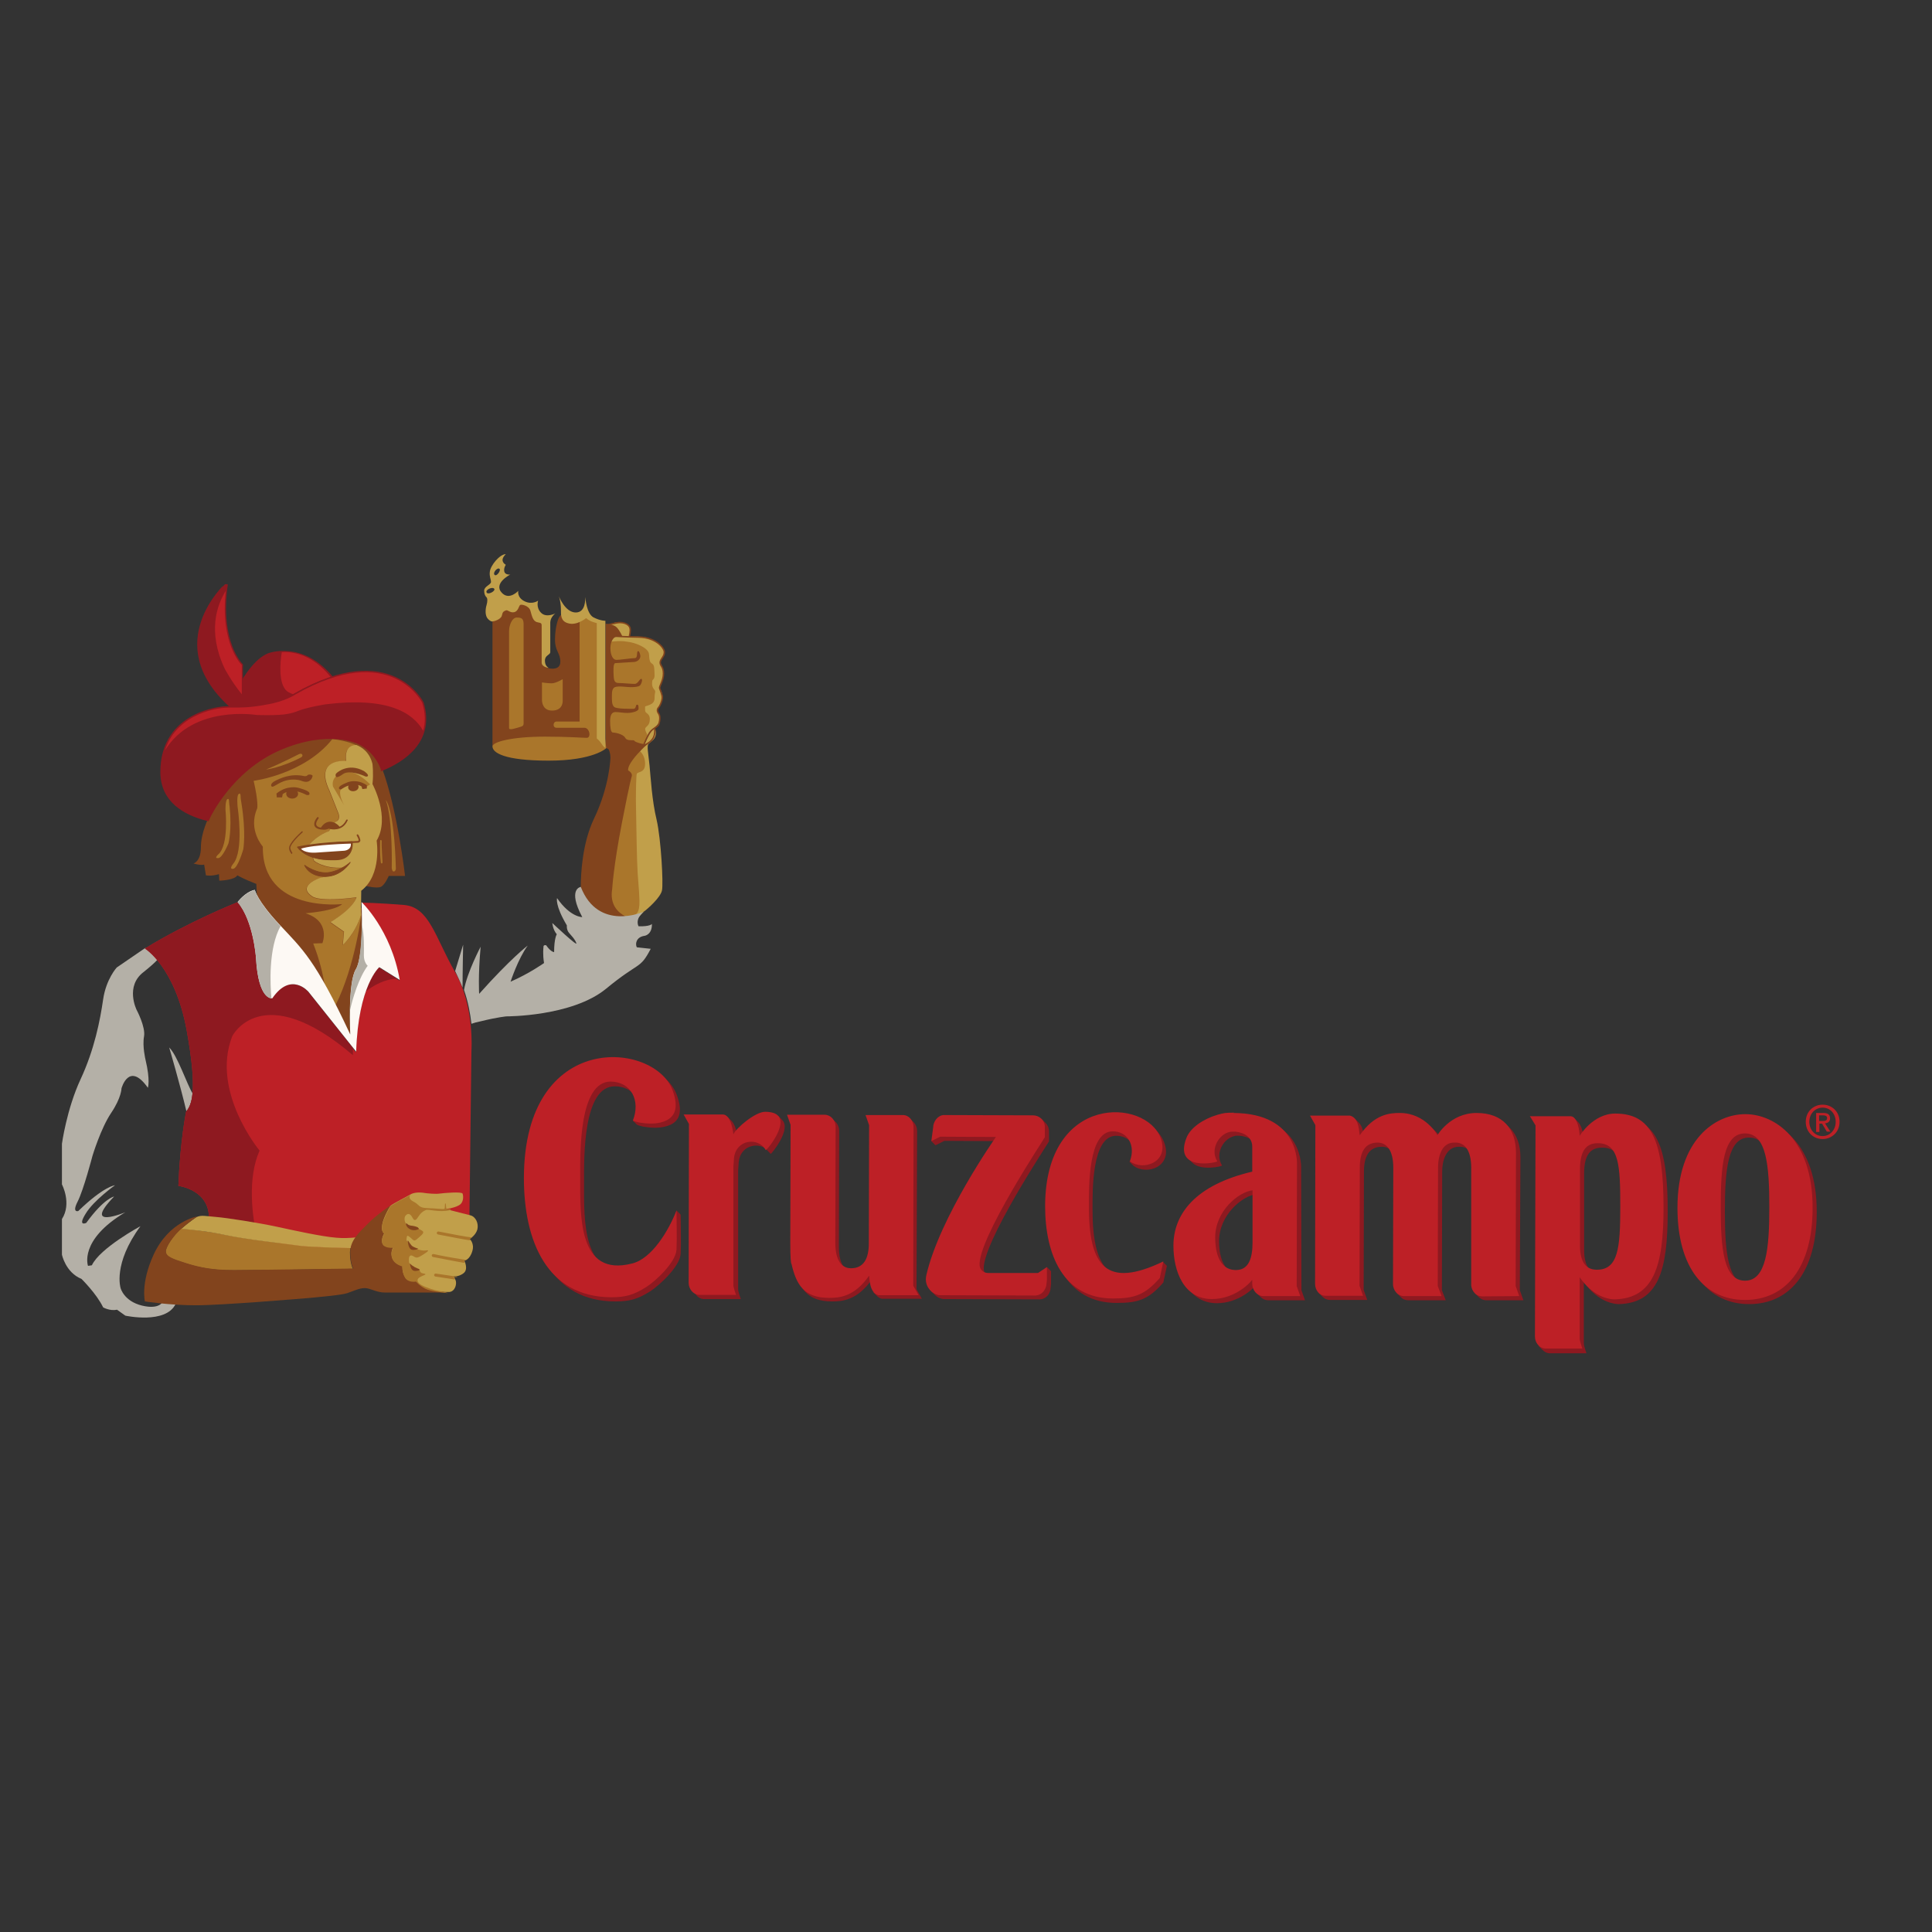 <?xml version="1.0" encoding="utf-8"?>
<!-- Generator: Adobe Illustrator 19.2.1, SVG Export Plug-In . SVG Version: 6.00 Build 0)  -->
<svg version="1.1" id="layer" xmlns="http://www.w3.org/2000/svg" xmlns:xlink="http://www.w3.org/1999/xlink" x="0px" y="0px"
	 viewBox="0 0 652 652" style="enable-background:new 0 0 652 652;" xml:space="preserve">
<rect x="0" y="0" width="652" height="652" fill="#333333" stroke="none"/>
<style type="text/css">
	.st0{fill:#82441D;}
	.st1{fill-rule:evenodd;clip-rule:evenodd;fill:#8E1920;}
	.st2{fill:#AA762B;}
	.st3{fill:#C19F4A;}
	.st4{fill:#8E1920;}
	.st5{fill:#BD2026;}
	.st6{fill:none;stroke:#8E1920;stroke-width:0.976;stroke-miterlimit:10;}
	.st7{fill:#B4B0A7;}
	.st8{fill:#FDF9F4;}
	.st9{fill:none;stroke:#82441D;stroke-width:0.244;stroke-linecap:round;stroke-linejoin:round;stroke-miterlimit:10;}
	.st10{fill:#87471F;}
	.st11{fill:#FFFFFF;}
	.st12{fill:none;stroke:#82441D;stroke-width:0.488;stroke-miterlimit:10;}
	.st13{fill-rule:evenodd;clip-rule:evenodd;fill:#BD2026;}
</style>
<g>
	<path class="st0" d="M86.7,302.2c0.9,1.8,3,5.1,7.7,10.2c0.1,0.1,0.2,0.2,0.3,0.3c7.5,8,11.8,11.5,23.5,36.7c0,0-0.9-17.6,1.9-22
		c2.2-3.6,2.1-16.1,2-20.9l-0.4-0.3l0.1-5.6c0,0,0.3-0.1,1.7-1.6c0,0,3.6,0.9,5,0.3c1.4-0.6,2.7-3.7,2.7-3.7h5.5
		c0,0-2.6-22.5-7.7-36.1c-2.5-6.7-8-8.9-8-8.9s-10.1-5-26.6,2.1c-16.5,7.1-23.9,23-23.9,23s-2.7,5.3-2.7,10.2s-2.5,5.5-2.5,5.5
		s2.1,0.7,3.6,0.4l0.6,3.6c0,0,1.8,0.4,4.4-0.4l0.1,2.2c0,0,5.1-0.1,6.1-1.8c0,0,2.2,1.3,6.4,2.9L86.7,302.2z"/>
	<path class="st1" d="M439.1,394.5c0,0,1.2-17.5-21.5-17.5l0.6,0c-3.2,0-3.6,0.1-5.7,0.7c-4.8,1.4-9.2,4.5-10.5,7.8
		c-0.9,2.5-1,4.2-0.5,5.5c-0.3,0-0.5,0-0.5,0l1.4,1.4h0c2.9,2.9,10.2,1.2,10,0.9c-2.3-3.6,0-8.4,3.5-9.7c0.9-0.3,1.1-0.4,2.6-0.3
		c2.8,0.3,5.7,1.7,5.7,5.1l0,8.4c-19.2,4.6-26.6,14.4-26.6,25c0,8.6,3.4,17.9,13,18c7.4,0,12.5-5,13.6-6.5l0,1.3
		c0,0.6,0.1,1.2,0.3,1.7h-0.5l1.4,1.4v0c0.7,0.7,1.6,1.1,2.5,1.1l12.5,0l-1.2-3.4L439.1,394.5z M424.1,420.5c0,5.3-1.2,9.4-5.6,9.4
		c-6.3,0-7.1-7.3-7.1-11c0-9,8-15.4,12.6-15.9L424.1,420.5z"/>
	<path class="st1" d="M309.5,381.7c0-2.2-1.6-4.1-3.6-4.1l-12.6,0l1.2,3.4l-0.1,39.9c0,5.1-1.7,8.5-6,8.4c-3.2,0-5.3-2.6-5.3-8.5
		l0.1-39.2c0-2.2-1.7-4.1-3.7-4.1l-12.7,0l1.2,3.4l-0.1,39.9c0,5,0.2,6.9,0.2,6.9c1.6,6.8,4,11.5,12.7,11.5c3.3,0,8.5-0.3,13.5-7.5
		c0.1,0.3,0.1,2.5,0.8,4.3l-0.4,0.1l1.5,1.5v0c0.4,0.3,0.8,0.6,1.4,0.7l13.5,0l-1.8-3.2L309.5,381.7z"/>
	<path class="st1" d="M513.1,390.5c0-8-4.5-13.3-13.3-13.4c-8.9,0-13.2,7.5-13.2,7.5s-4-7.5-12.7-7.5c-3.3,0-8.5,0.3-13.5,7.5
		c-0.2-0.3,0-3.9-1.8-5.7l-1.4-1.4L457,378l-13.5,0l1.8,3.2l-0.1,53.5c0,0.6,0.1,1.1,0.3,1.5l-0.5,0.1l1.4,1.4c0.6,0.6,1.5,1,2.4,1
		l12.6,0l-1.2-3.4l0.1-39.9c0-5.1,1.7-8.4,6-8.4c3.2,0,5.3,2.6,5.3,8.5l-0.1,39.2c0,0.5,0.1,1,0.3,1.5l-0.5,0.1l1.4,1.4
		c0.6,0.7,1.5,1.1,2.5,1.1l12.7,0l-1.3-3.4l0.1-39.9c0-5,2-8.5,5.6-8.5c3.4-0.2,5.7,2.4,5.7,8.6l0,39.6c0,0.4,0.1,0.8,0.2,1.1
		l-0.5,0.1l1.4,1.4c0,0,0,0,0,0l0,0c0.7,0.6,1.5,1,2.4,1l12.6,0l-1.2-3.4L513.1,390.5z"/>
	<path class="st1" d="M590.4,377.4c-10,0-22.8,8.5-22.9,31.6c0,20.2,9.1,31.1,22.8,31.1c13.7,0,22.8-10.8,22.8-31
		C613.2,386,600.4,377.4,590.4,377.4 M590.3,433.6c-7.2,0-8.2-11-8.2-24.9c0-13.9,1-24.9,8.2-24.8c7.3,0,8.2,11,8.2,24.9
		C598.5,422.6,597.5,433.6,590.3,433.6"/>
	<path class="st1" d="M546.5,377.3c-7.4,0-12,7.5-12,7.5c0-0.8-0.4-4.5-1.8-6v0l-0.1-0.1l-1.3-1.3l-1.1,0.1l1.4,0.8
		c-0.1,0-0.1,0-0.2,0l-13.7,0c0,0,1.6,2.6,1.9,3.1l-0.2,71.2c0,0.5,0.1,1,0.3,1.5l-0.5,0.1l1.4,1.4c0.6,0.6,1.3,1,2.2,1.1l12.6,0
		c0,0-0.9-2.5-0.9-3.3l0-20.8c0,0,4.4,7.1,11.6,7.5h0.3c13.2-0.4,16.4-11.2,16.4-31C562.9,386.2,558.7,377.3,546.5,377.3
		 M548.2,408.6c0,13.9-0.7,21.3-7.9,21.3c-3.5,0-5.7-2.3-5.7-8.1l0-25.6c0-5.6,1.5-8.9,6-8.9C547.8,387.2,548.2,394.7,548.2,408.6"
		/>
	<path class="st1" d="M228.3,408.5l-2.1,8.4l0.1,0c-3,5.1-7.1,9.9-11.7,11.1c-18.3,4.8-17.5-16.3-17.5-29.3
		c0-7.9-0.4-32.2,10.4-32.1c6.3,0,9.5,5.3,8.1,11.2l-1.9,0.4l-0.1,0l1.4,1.4v0c0.1,0,0.2,0.1,0.5,0.2l1.5,0.4c2.4,0.4,5,0.6,7.4,0
		c5.6-1.3,5.9-5.5,4-10.7c-6-16.5-50.2-20.6-50.2,29.5c0,21.4,7.8,40.2,29.5,40.2c4.8,0,7.6-0.8,11.7-3.4c3.1-2,10.1-8.4,10.3-12.7
		c0.2-4.4,0-8.9,0-13.2L228.3,408.5z"/>
	<path class="st1" d="M264,378L264,378c-0.1-0.1-0.1-0.1-0.1-0.1l-1.3-1.4l0.1,0.6c-0.8-0.3-1.8-0.4-3-0.4c-3.4,0-9.8,5.4-10.7,7.6
		c0,0-0.4-4.2-2.1-6l-1.4-1.4l0.1,0.7c-0.1,0-0.2,0-0.2,0l-13.2,0l1.8,3.2l0,53.5c0,2.1,1.5,4,3.4,4.1l12.6,0c0,0-0.9-2.5-0.9-3.3
		l0-40.1c0,0,0.1-1.6,0.2-2.8c0.5-5.5,6.2-6.9,9.4-4.4l0,0.2l1.4,1.4C260,389.8,267.2,381.3,264,378z"/>
	<path class="st1" d="M352,430.9c-0.1,0.1-0.2,0.1-0.3,0.2l-16.8-0.1c-1.4,0-2.7-0.9-2.9-2.5c-0.8-8.8,22-43.1,22-43.3v-3.5
		c0-1.1-0.5-2.1-1.2-2.8l-1.4-1.4l0.1,0.6c-0.5-0.2-1-0.3-1.5-0.3l-30-0.1c-2,0-3.7,2.1-3.7,4.3l-0.1,1.1l-0.2-0.3l-1.7,2.3l1.4,1.4
		l3-1.5l18.8,0.1c0,0-20.1,26.8-23.5,46.7c-0.1,0.9,0.1,2.3,0.1,2.3c0,0.6,0.2,1.2,0.5,1.7l-0.6-0.3l1.5,1.5h0
		c0.9,0.9,2,1.4,3.2,1.4l32.2,0.1l0.1,0c1.8-0.1,3.2-1.5,3.5-3.4l0.2-1.8V429l-1.4-1.4L352,430.9z"/>
	<path class="st1" d="M390.2,428.8c-16.1,6.4-21.5-1.3-21.5-20.6c0-6.2-0.3-25,8-24.9c4.7,0,7.3,4,6.3,8.6l-1.9,0.1l1.4,1.4
		c4.5,3.4,13.4,0.3,10.4-7.8c-4.9-13.5-38.9-15.2-39,22.9c0,16.4,6.1,31.2,22.9,31.2c7.1,0,10.7-1,15.8-6.9l1.2-5.6l-1.4-1.4
		L390.2,428.8z"/>
	<path class="st2" d="M86.8,272.8c-3.2,7.3,1.9,12.9,1.9,12.9c-0.3,22.5,26.8,19.4,26.8,19.4c-2.6,2.4-12.4,3.1-12.4,3.1
		c8.7,2.8,5.7,10.1,5.7,10.1l-3.1,0.1c2.2,5.6,3.3,10.4,3.9,14.3c1.1,1.9,2.3,4.1,3.6,6.6c6.8-13.5,8.9-31.7,8.9-31.7
		c-1.9,7.6-6.5,11.4-6.5,11.4l0.4-4.5l-4.6-3.2c8.3-5,8.8-8.4,8.8-8.4c-13,1.7-14.9-0.3-14.9-0.3c-5.5-3.6,2.8-6.3,2.8-6.3l4.9-1
		l2.5-1.5l0.1-0.9c-6.4,0.4-9.7-2.3-9.7-2.3l-1.8-5.3c3-3.5,6.8-4.7,6.8-4.7l2.1-3.1c2-0.7,1.1-3,1.1-3l-3-7.6
		c-5.3-11,5.6-10,5.6-10c-0.6-5.6,2.7-5.1,4.8-4.7c-0.6-0.4-1.7-0.9-1.7-0.9s-2.3-1.2-7.6-1.9l-0.1,0.1c-9.6,11.9-26.5,14-26.5,14
		C87.3,270.9,86.8,272.8,86.8,272.8"/>
	<path class="st2" d="M89.8,259.7c0,0,5.1-0.6,11.8-4.1c0,0,0.7-0.4,0.4-0.9c-0.2-0.6-1.1-0.2-1.1-0.2S95.1,257.5,89.8,259.7"/>
	<path class="st2" d="M80.2,272.4c0,0,2.2,14.7-1.5,19.1c0,0-1.6,1.9,0,1.7c1.6-0.2,3.4-6.6,3.4-6.6s1-5.5-0.6-15.4
		c0,0-0.3-1.7-0.3-2.3c0,0,0.1-1.6-0.7-0.9C79.8,268.6,80.2,272.4,80.2,272.4"/>
	<path class="st2" d="M76.1,273.3c0,0,1.2,11.8-2.4,15c0,0-1.6,1.4-0.1,1.3c1.5,0,3.5-5,3.5-5s1.2-4.3,0.4-12.3c0,0-0.2-1.4-0.2-1.8
		c0,0,0.1-1.2-0.6-0.8C76,270.3,76.1,273.3,76.1,273.3"/>
	<path class="st3" d="M125.7,264.6c0.4-3.5,0-6.8,0-6.8c-1-4.1-3.8-5.8-5.5-6.4c-1.9,0.1-3.9,1.1-3.4,5.4c0,0-10.9-1.1-5.6,10l3,7.6
		c0,0,1,2.4-1.1,3l-2.1,3.1c0,0-3.8,1.2-6.8,4.7l1.8,5.3c0,0,3.3,2.7,9.7,2.3l-0.1,0.9l-2.5,1.5l-4.9,1c0,0-8.3,2.7-2.8,6.3
		c0,0,2,2,14.9,0.3c0,0-0.6,3.4-8.8,8.4l4.6,3.2l-0.4,4.5c0,0,4-3.5,6.1-10l0.1-7.6v-0.7c7.1-5.4,5.2-16.9,5.2-16.9
		C131.8,275.8,125.7,264.6,125.7,264.6"/>
	<path class="st2" d="M128.3,283.7c0,0-0.2,3.6,0.2,7.2c0,0,0,0.5,0.3,0.5c0.3,0,0.3-0.4,0.3-0.4s-0.4-6.4-0.3-7
		c0.1-0.6-0.4-0.5-0.4-0.5S128.3,283.6,128.3,283.7"/>
	<path class="st2" d="M130.2,270c0,0,2.8,2.6,3.4,23.1c0,0,0,0.8-0.6,1c-0.7,0.2-0.8-1.2-0.8-1.2S132.6,276.5,130.2,270"/>
	<path class="st4" d="M77.8,238.3c0,0.2-0.1,0.3-0.1,0.5c0.2,0,0.3,0,0.4,0L77.8,238.3z"/>
	<path class="st4" d="M90.4,220.5c-3.9,1.7-6.7,5.7-9,9.3v9.1c0.4,0,0.8,0,1.3-0.1c3.7-0.2,7-0.9,7-0.9c6.3-1,10-3.5,10-3.5
		c4.8-2.7,9-4.5,12.9-5.7C102.1,215.8,90.4,220.5,90.4,220.5"/>
	<path class="st5" d="M95.1,220.1c-0.6,3.4-1.2,10.8,1.8,13.2c0,0,0.9,0.6,2,1c0.3-0.2,0.4-0.2,0.4-0.2c4.5-2.6,8.7-4.4,12.3-5.6
		C105.7,221.1,99.1,219.8,95.1,220.1"/>
	<path class="st4" d="M77.7,238.1l0.5,0.7c1,0,1.8,0.1,3.3,0v-14.4c0,0-7.9-7.6-5.1-27.2C76.4,197.3,54.5,217,77.7,238.1"/>
	<path class="st6" d="M77.7,238.1l0.5,0.7c1,0,1.8,0.1,3.3,0v-14.4c0,0-7.9-7.6-5.1-27.2C76.4,197.3,54.5,217,77.7,238.1z"/>
	<path class="st5" d="M76.2,199.4c-2.9,4.6-6.3,13.6-0.4,26.2c0,0,2.3,4.4,5.8,8.7v-9.9C81.6,224.5,74.2,217.4,76.2,199.4"/>
	<path class="st7" d="M55,439.1c0,0-0.9,3-7.1,1.5c-6.1-1.5-7.2-5.9-7.2-5.9s-2.7-8.1,6.7-20.9c0,0-13.7,7.4-16.4,13.2l-1.3,0.2
		c0,0-3.2-8.7,12.6-18.1c0,0-14.9,6.2-3.8-5.3c0,0-3.3,0.5-9.4,8.9c0,0-3,1.4-0.2-3.1c2.7-4.5,9.9-9.6,9.9-9.6s-3.6,0.2-12.4,8.7
		c0,0-2.2,0.7-0.2-3.2s5-15.4,5-15.4s2.8-9.3,6.3-14.5c3.5-5.2,3.5-8.3,3.5-8.3s2.5-9.3,8.9-0.2c0,0,0.9-2.4-0.8-9.5
		c0,0-1.1-4.5-0.5-7.8c0.6-3.2-2.5-9-2.5-9s-4-8,2.4-12.8c2.5-2,3.9-3.3,4.7-4.2c-2.3-2.8-4.1-3.9-4.1-3.9l-0.5,0.3l-9.2,6.3
		c0,0-3.6,3.9-4.6,10.8c-1,6.9-2.9,16.8-7.6,26.9c-4.7,10.1-6.3,21.8-6.3,21.8v13.7c0,0,3.4,6.4,0,11.7v12c0,0,1.2,6,6.6,8.2
		c0,0,5.1,5,7.3,9.6c0,0,2.2,1.3,4.7,0.8l2.8,2c0,0,13.7,3,17-4L58,439L55,439.1z"/>
	<path class="st7" d="M65,369c-1.9-3-5.1-12.8-7.9-15.5c0,0,3.7,12.6,5.8,21.5C63.7,374,64.6,372.5,65,369"/>
	<path class="st5" d="M80.1,304.5c0,0-16.4,6.5-31.2,15.6c0,0,10.2,6.2,14.1,27.6c3.9,21.4,1.5,25.4-0.2,27.5c0,0-2,9.7-2.6,25
		c0,0,10.8,1.3,10.3,11.4l36,12l51.9-10.7l0.7-58.4c0,0,1.1-15-5.6-26.6c-6.7-11.7-8.6-21.8-17.2-22.5c-8.5-0.7-14.4-0.8-14.4-0.8
		s10,9.4,12.9,26.3l-6.9-4.3c0,0-7.1,6.1-7.8,28.5l-16.1-20.2c0,0-5.9-7.1-12.2,2.2c0,0-4.6,0.9-5.5-13.6
		C86.4,323.3,85.6,310.8,80.1,304.5"/>
	<path class="st4" d="M119.1,356.1v-2.5l-15.1-18.9c0,0-5.9-7.1-12.2,2.2c0,0-4.6,0.9-5.5-13.6c0,0-0.8-12.5-6.2-18.8
		c0,0-16.4,6.5-31.2,15.6c0,0,10.2,6.2,14.1,27.6c3.9,21.4,1.5,25.4-0.2,27.5c0,0-2,9.7-2.6,25c0,0,10.8,1.3,10.3,11.4l16.1,5.4
		c-1.4-6.4-3.2-19.3,1-28.7c0,0-16.4-19.8-9.3-38.4C78.2,349.7,88.4,329.9,119.1,356.1"/>
	<path class="st4" d="M134.1,330.3l-6.2-3.8c0,0-2.4,2.1-4.5,8.1C126,332.6,129.9,330.3,134.1,330.3"/>
	<path class="st8" d="M86.4,323.3c0.8,14.5,5.5,13.6,5.5,13.6c6.3-9.2,12.2-2.2,12.2-2.2l16.1,20.2c0.7-22.4,7.8-28.5,7.8-28.5
		l6.9,4.3c-2.9-16.9-12.9-26.3-12.9-26.3s0.9,18.2-1.9,22.7c-2.8,4.5-1.9,22-1.9,22c-11.9-25.5-16.2-28.8-23.8-37
		c-7.7-8.2-8.4-11.8-8.4-11.8c-2.4,0.4-4.8,2.8-5.8,4.1C85.6,310.8,86.4,323.3,86.4,323.3"/>
	<path class="st7" d="M94.4,312.2c-7.7-8.2-8.4-11.8-8.4-11.8c-2.4,0.4-4.8,2.8-5.8,4.1c5.4,6.3,6.2,18.8,6.2,18.8
		c0.7,12.4,4.2,13.6,5.2,13.6c-0.4-4.3-1.1-16.9,3.1-24.4C94.6,312.4,94.5,312.3,94.4,312.2"/>
	<path class="st7" d="M122.8,322.5c0-2,0.2-7.1-0.7-10.5c-0.1,5.6-0.5,12.6-2,15.1c-1.5,2.4-1.9,8.7-2,13.9c0.9-4,2.9-10.9,6-15.1
		C124.1,326,122.8,324.8,122.8,322.5"/>
	<path class="st4" d="M142.5,237.2c0,0-10.5-21.2-42.7-2.9c0,0-3.6,2.5-10,3.5c0,0-3.3,0.7-7,0.9c-3.7,0.2-3.9-0.1-7.4,0.2
		c0,0-20.9,1.3-20.8,21.8c0.1,9.5,7.5,13.9,15.5,15.9c0.3-0.6,0.4-0.9,0.4-0.9s7.4-15.9,23.9-23c16.5-7.1,26.6-2.1,26.6-2.1
		s5.5,2.2,8,8.9c0,0,0,0.1,0,0.1C136,256.7,146.4,250.1,142.5,237.2"/>
	<path class="st6" d="M142.5,237.2c0,0-10.5-21.2-42.7-2.9c0,0-3.6,2.5-10,3.5c0,0-3.3,0.7-7,0.9c-3.7,0.2-3.9-0.1-7.4,0.2
		c0,0-20.9,1.3-20.8,21.8c0.1,9.5,7.5,13.9,15.5,15.9c0.3-0.6,0.4-0.9,0.4-0.9s7.4-15.9,23.9-23c16.5-7.1,26.6-2.1,26.6-2.1
		s5.5,2.2,8,8.9c0,0,0,0.1,0,0.1C136,256.7,146.4,250.1,142.5,237.2z"/>
	<path class="st5" d="M86.7,241.3c8.5,0.2,11-0.2,14.2-1.5c3.2-1.2,8.9-2.1,8.9-2.1c20.8-2.6,29.5,2.7,33,8.9
		c0.8-2.7,0.8-5.8-0.3-9.4c0,0-10.5-21.2-42.7-2.9c0,0-3.6,2.5-10,3.5c0,0-3.3,0.7-7,0.9c-3.7,0.2-3.9-0.1-7.4,0.2
		c0,0-15.5,1-19.7,14.3C65.2,237.7,86.7,241.3,86.7,241.3"/>
	<path class="st0" d="M102.8,292c0,0,4.3,3.2,8.5,2.4c4.2-0.8,6.9-3.4,6.9-3.4s-2.9,4.8-8.5,4.8C104.2,295.8,102.8,292,102.8,292"/>
	<path class="st9" d="M102.8,292c0,0,4.3,3.2,8.5,2.4c4.2-0.8,6.9-3.4,6.9-3.4s-2.9,4.8-8.5,4.8C104.2,295.8,102.8,292,102.8,292z"
		/>
	<path class="st2" d="M116.1,271.7l-3.7-6.2c0,0-1.1-3.3,3.2-4.8c4.3-1.5,9.3,4,9.3,4l-1.5,1c0,0-0.7-1.9-4.2-1.5
		c-3.5,0.4-4.3,2.5-4.3,2.5S114.2,268,116.1,271.7"/>
	<path class="st0" d="M104.4,267.6c-0.2-0.9-4-1.8-4-1.8s-3.6-0.9-7.1,2l0.1,1.3h1.8l0.2-1.1c0,0,0.5-0.4,1.3-0.7
		c-0.1,0.2-0.1,0.4-0.1,0.6c0,0.9,0.9,1.6,2,1.6c1.1,0,2-0.7,2-1.6c0-0.3-0.1-0.6-0.3-0.8c1,0.2,2,0.6,3.2,1.2
		C103.7,268.3,104.7,268.5,104.4,267.6"/>
	<path class="st0" d="M114.4,265.8c0.1-0.8,3.2-1.9,3.2-1.9s3-1.1,6.2,1.1l0,1.1l-1.5,0.2l-0.3-0.9c0,0-0.4-0.3-1.2-0.5
		c0.1,0.1,0.2,0.3,0.2,0.5c0.1,0.8-0.6,1.5-1.6,1.6c-1,0.1-1.8-0.4-1.9-1.2c0-0.3,0-0.5,0.2-0.7c-0.8,0.2-1.7,0.7-2.6,1.3
		C115.1,266.3,114.3,266.6,114.4,265.8"/>
	<path class="st0" d="M98.5,288.2c-0.1,0-0.2,0-0.2-0.1c-0.7-0.9-0.7-1.6-0.7-1.6c-0.5-1.7,3.7-5.4,4.2-5.9c0.1-0.1,0.2-0.1,0.3,0
		c0.1,0.1,0.1,0.3,0,0.3c-1.7,1.5-4.4,4.4-4.1,5.4c0,0.1,0.1,0.6,0.6,1.4c0.1,0.1,0.1,0.3-0.1,0.3C98.6,288.2,98.6,288.2,98.5,288.2
		"/>
	<path class="st0" d="M104.1,263.7c0,0-0.8,0.4-2.1-0.1c0,0-3.6-1.6-7.9,0.8c0,0-0.7,0.4-1.4,0.8c-1.3,0.8-1.2-0.3-1.2-0.3
		s0-0.7,1.4-1.4c1.4-0.7,5.1-2.6,9.7-1.6c0,0,0.8,0.2,1.2-0.3c0.2-0.3,1-0.2,1-0.2s0.7,0.1,0.7,0.5
		C105.4,262,105.4,263.1,104.1,263.7"/>
	<path class="st0" d="M113.7,260.8c0,0,3.8-3.5,9.1-0.6c0,0,2,1.3,1.2,1.8c0,0-0.3,0.3-1.2-0.2c0,0-4.9-2.1-7-0.6
		c-2.2,1.6-2.4,0.9-2.4,0.9S112.9,261.4,113.7,260.8"/>
	<path class="st0" d="M117.2,276.6c-0.2-0.1-0.3,0-0.4,0.2c-0.6,1.2-1.4,1.9-2.2,2.2c-0.3-0.4-1.5-1.7-3.3-1.7c-1.8,0.1-2.7,1.6-3,2
		c-0.8-0.1-1.3-0.4-1.5-0.8c-0.4-0.7,0.4-1.9,0.7-2.3c0.1-0.1,0.1-0.3-0.1-0.4c-0.1-0.1-0.3-0.1-0.4,0.1c-0.1,0.1-1.4,1.7-0.8,2.9
		c0.4,0.8,1.5,1.2,3.2,1.2c0.1,0,0.1,0,0.2,0c0,0,0,0,0.1,0c0,0,0.7-0.1,1.1-0.3c0.1-0.1,0.5,0,0.7,0.1c0,0,4.1,1,5.8-2.9
		C117.4,276.8,117.4,276.6,117.2,276.6"/>
	<path class="st10" d="M113.6,284.8c-0.2,0-0.3-0.1-0.3-0.3c0-0.2,0.1-0.3,0.3-0.3l7.1-0.4c0,0,0,0,0.1,0c0,0,0.1,0,0.2-0.2
		c0.1-0.2-0.2-0.9-0.6-1.6c-0.1-0.2,0-0.3,0.1-0.4c0.1-0.1,0.3,0,0.4,0.1c0.3,0.4,0.8,1.6,0.7,2.1c-0.2,0.5-0.6,0.6-0.8,0.6
		L113.6,284.8L113.6,284.8"/>
	<path class="st0" d="M100.5,285.9c0,0,6.9-1.6,18.4-1.8c0,0,0.9,5.9-5.6,6C113.2,290.1,104.5,291.1,100.5,285.9"/>
	<path class="st0" d="M111.5,290.3c-2.8,0-8.2-0.5-11.2-4.3c0-0.1-0.1-0.1,0-0.2c0-0.1,0.1-0.1,0.1-0.1c0.1,0,7.1-1.6,18.4-1.8
		c0.1,0,0.2,0.1,0.2,0.2c0,0.1,0.4,2.6-1.2,4.4c-1,1.2-2.5,1.8-4.6,1.8C113.2,290.3,112.5,290.3,111.5,290.3 M100.8,286.1
		c4,4.8,12.3,3.8,12.4,3.8c2,0,3.4-0.6,4.4-1.7c1.2-1.4,1.1-3.4,1.1-3.9C108.8,284.5,102.2,285.8,100.8,286.1"/>
	<path class="st11" d="M101.6,286.4c0,0,1,1.7,5.6,1.3l8.9-0.6c0,0,2.5-0.1,2.3-2.4C118.4,284.7,105.9,285,101.6,286.4"/>
	<path class="st3" d="M131.8,406.9c1.3-1,5.2-2.9,6.7-3.8c0.8-0.5,2.3-0.8,4.1-0.6c1.8,0.3,4.5,0.5,5.8,0.3c1.4-0.2,7.4-0.7,7.7,0
		c0.3,0.7,0.5,3.1-1.3,4c-1.8,1-4.5,1.2-4.5,1.2s4,1,8.3,2.1c1.9,0.4,3,2.7,2.5,4.8c-0.6,2.1-2.6,3.2-2.6,3.2s1.7,1.5,0.9,4.1
		c-0.9,3.1-2.7,3.2-2.7,3.2s1.5,3-0.3,4.3c-1.7,1.3-3.3,1-3.3,1s0.2,0.3,0.6,1.2c0.6,1.3-0.1,3.9-2,4.1c-2.3,0.2-21.5-1.2-21.5-1.2
		l-5.3-20.7L131.8,406.9z"/>
	<path class="st2" d="M55.9,422.4c0,1.7,2.1,2.5,6.9,4c4.8,1.5,9.1,2.3,16,2.3c7,0,40.3-0.5,40.3-0.5s-1-1.8-1-5.6
		c0-0.5,0.1-1,0.2-1.5c-4-0.1-14.4-0.3-18.2-0.9c-4.7-0.7-16.5-1.9-24.1-3.5c-5.9-1.2-12.4-1.9-15-2.1
		C58.5,417,55.9,420.7,55.9,422.4"/>
	<path class="st3" d="M61.1,414.7c2.6,0.2,9.1,0.8,15,2.1c7.6,1.6,19.3,2.8,24.1,3.5c3.8,0.6,14.2,0.8,18.2,0.9
		c0.3-1.3,0.9-2.5,1.7-3.6c-2,0.2-4.4,0.3-6.6,0.1c-5.1-0.4-14.9-2.6-20.5-3.8c-5.6-1.2-16.3-2.9-20-3.2c-3.7-0.3-5-0.7-6.6,0
		c0,0-2.4,1.5-5.1,3.9C61.3,414.5,61.2,414.6,61.1,414.7"/>
	<path class="st0" d="M48.9,439.2c0,0,8.3,1.3,17.2,1.3s34.9-2.2,38.6-2.5c3.8-0.4,10.3-0.9,12.5-1.6c2.1-0.7,4-1.7,5.9-1.7
		c1.9,0,3.9,1.5,6.8,1.5h21.8c0,0-6-0.4-8.2-1.5c-2.1-1.1-3.1-2.4-3.1-2.4s-2.6,0.5-3.7-1.3c-1.1-1.9-0.9-3.8-0.9-3.8
		s-2.6-0.6-3.4-2.6c-0.8-2,0.3-3.7,0.3-3.7s-3.2,0.3-3.7-1.5c-0.4-1.6,0.7-3.2,0.7-3.2s-1.2-0.4-0.7-3c0.4-2.5,2.8-6.4,2.8-6.4
		s-4.8,3.2-7.8,6.3c-3,3-5.8,5.6-5.8,9.4s1,5.6,1,5.6s-33.3,0.5-40.3,0.5c-7,0-11.2-0.8-16-2.3c-4.8-1.5-6.9-2.3-6.9-4
		c0-1.7,2.8-5.6,5.5-7.9c2.7-2.3,5.1-3.9,5.1-3.9s-9.6,1.6-14.8,13C47.4,433.1,48.9,439.2,48.9,439.2"/>
	<path class="st2" d="M150.8,408c-0.4,0-0.2-1.9-0.5-1.9c-0.3,0,0,1.8-0.4,1.9c-0.4,0.1-2.8-0.2-5.8-0.3c-3-0.1-2.5-1.2-4.6-2.2
		c-2.1-1.1-1-2.2-1-2.2s-2.6,1.3-4,2.1c-1.4,0.8-2.7,1.6-2.7,1.6s-2.3,3.9-2.8,6.4c-0.4,2.5,0.7,3,0.7,3s-1.1,1.6-0.7,3.2
		c0.5,1.8,3.7,1.5,3.7,1.5s-1.1,1.7-0.3,3.7c0.8,2,3.4,2.6,3.4,2.6s-0.2,1.9,0.9,3.8c1.1,1.8,3.7,1.3,3.7,1.3s1,1.3,3.1,2.4
		c1.7,0.9,6,1.3,7.6,1.5c-0.5-0.2-1.8-0.6-2.9-0.7c-1.4-0.2-4.5-1.2-5.9-2c-1.4-0.8-1.5-1.5-1.3-2c0.2-0.5,1-0.9,2-1.3
		c1-0.4,0.6-0.5-0.4-0.7c-1-0.2-0.6-0.9-1.6-1.4c-1.1-0.5-1-0.4-2-1.1c-1-0.7-1-1.2-1-2.2s0.4-1.7,1.4-1.1c1.1,0.6,1.2,0.9,3.4-0.5
		c2.2-1.4,2-1.6,0.8-1.4c-1.2,0.2-3.5-0.6-4.3-1c-0.9-0.4-1.4-1.9-1.8-2.1c-0.5-0.3-0.3-0.8-0.2-1.5c0.1-0.7,0.6-0.3,1.6,0.6
		c1,1,1.1,0.8,2.6-0.5c1.4-1.2,1.7-1.7,0.9-2.2s-2-1.2-3.9-1.4c-1.9-0.2-2.5-2.9-1.5-3.8c1-1,1.8,0,2.3,1c0.5,0.9,1,0.9,1.8-0.4
		c0.9-1.3,1.4-1.8,2.5-2.3c1.1-0.5,4.2,0.9,8.3,0C152.7,407.8,151.2,408,150.8,408"/>
	<path class="st2" d="M153.5,431.8c-4.1-0.6-6.6-1-6.6-1c-0.3-0.1-0.4-0.3-0.4-0.6c0.1-0.3,0.3-0.4,0.6-0.4c0,0,2.6,0.4,6.8,1
		c0.2,0,0.3,0,0.5,0.1c-0.7,0.2-1.2,0.1-1.2,0.1S153.2,431.2,153.5,431.8z"/>
	<path class="st2" d="M156.9,426.2c-1-0.1-2.3-0.4-4-0.7c-4.2-0.8-6.8-1.3-6.8-1.3c-0.3-0.1-0.4-0.3-0.4-0.6
		c0.1-0.3,0.3-0.4,0.6-0.4c0,0,2.6,0.6,6.7,1.3c2,0.3,3.4,0.6,4.4,0.7c-0.5,0.3-0.8,0.3-0.8,0.3S156.8,425.9,156.9,426.2z"/>
	<path class="st2" d="M158.8,418.6c-1-0.1-2.4-0.4-4.2-0.7c-4.2-0.8-6.8-1.3-6.8-1.3c-0.3-0.1-0.4-0.3-0.4-0.6
		c0.1-0.3,0.3-0.4,0.6-0.4c0,0,2.6,0.5,6.8,1.3c2,0.4,3.5,0.6,4.5,0.7h0c-0.5,0.4-0.8,0.6-0.8,0.6S158.6,418.4,158.8,418.6z"/>
	<path class="st0" d="M137.6,418.6c0.4,0.3,1,1.7,1.8,2.1c0.4,0.2,1,0.5,1.8,0.7c-0.5,0.3-1.6,0.6-2.4,0.3
		C137.7,421.2,137.6,418.6,137.6,418.6"/>
	<path class="st0" d="M141.7,428.6c-0.1-0.2-0.3-0.4-0.7-0.5c-1.1-0.5-1-0.4-2-1.1c-0.3-0.3-0.6-0.5-0.7-0.7
		c0.1,0.6,0.3,2.1,1.2,2.5C140.4,429.1,141.4,428.7,141.7,428.6"/>
	<path class="st0" d="M141,414.2c-0.6-0.3-1.4-0.5-2.4-0.6c-0.6-0.1-1.1-0.4-1.4-0.8c-0.1,0.1-0.1,0.1-0.2,0.2c0,0,0,1.2,1.5,1.9
		c1.5,0.7,2.9-0.2,2.9-0.2S141.3,414.5,141,414.2"/>
	<path class="st3" d="M205.2,218.9V211c0,0,1.8-0.9,2.7-0.9c0.9,0,2.4-0.1,3.6,0.6c1.2,0.7,1.4,2.2,1.1,3.1
		c-0.3,0.9-0.2,1.1-0.2,1.1s3.7-0.3,5.9,0.3c2.2,0.6,4.4,2.2,5,3c0.6,0.8,1.2,1.8,0.7,2.8c-0.6,1-1.3,2.2-1.1,2.8
		c0.2,0.6,1.4,2.5,1,4.3c-0.4,1.7-1.3,3.9-1.2,4.2c0.1,0.4,1.4,2.3,0.7,4.1c-0.7,1.8-1.7,3.1-1.5,3.7c0.2,0.6,1.1,1.9,0.7,3.2
		c-0.5,1.4-1.6,2.1-2.4,2.9c-0.7,0.7-2.4,3.9-2.4,3.9l-2.1,2.3l-10.2-7.4L205.2,218.9z"/>
	<path class="st3" d="M217.2,307.7c1.3-0.9,5.7-4.8,6.2-7.2c0.5-2.3-0.3-17.2-1.8-23.8c-1.6-6.6-2-14.4-2.4-18.4
		c-0.4-4-1-6.7-0.3-7.3c0.7-0.7,2.1-1.3,2.4-3c0.2-1.8-0.5-2.4-0.5-2.4s-1.3,1.3-2.4,3.6c-1.1,2.4-3.4,5.8-3.4,5.8l-4.9,30.1v21.6
		l-1.6,10.6L217.2,307.7z"/>
	<path class="st2" d="M217.2,251.5c0,0,1-2.3,1.3-2.9c0.3-0.6-1.1-2.1-0.7-2.9c0.4-0.7,1.5-0.9,1.5-3c0-2.1-1.6-1.8-1.6-3v-1.2
		c0-0.4,3.2-0.4,3.2-2.8c0-2.4,0.6-2.2-0.2-3.1c-0.7-0.9-0.7-1.7-0.6-2.6c0-0.9,0.9-0.5,0.8-2.4c-0.1-1.8,0-3.1-0.8-3.6
		c-0.8-0.5-0.9-1.2-1-2.2c-0.1-1.1,0.2-2-2-3.4c-2.2-1.3-4.1-1.7-6.6-2c-2.5-0.2-5.4,0.3-5.4,0.3v33.6l7.3,2L217.2,251.5z"/>
	<path class="st2" d="M207.2,310.1c0,0,6.1-0.9,6.7-1.2c0.6-0.3,2-0.5,1.9-4.9c-0.1-4.4-0.6-7.1-0.8-13.6
		c-0.2-6.5-0.3-15.9-0.4-20.1c0-4.1,0.1-8.7,0.3-9.1c0.2-0.9,2.8-0.2,2.8-3.4c0-3.3-2-4.5-2-4.5l-7.6,6l-5.9,44L207.2,310.1z"/>
	<path class="st0" d="M205.4,252.9c0,0,0.6,1.1,0.6,2.8c0,0-0.2,9.4-5.5,20.5c-4.1,8.5-4.5,19.1-4.5,23.2c2.2,7.8,8.6,12,15,9.8
		c-2.4-1.2-5.3-3.9-4.4-9.2c0,0,0.4-7.5,3.3-22.4c2.9-14.9,3.3-15.6,3.3-15.6s0.4-1.1-1.2-2c0,0-0.9-2.1,6.5-8.9
		c-1,0.3-4.2-0.6-4.4-1.1c-0.2-0.5-2.4,0.3-3.1-1c-0.7-1.3-3.5-1.8-4.2-1.8s-0.9-1.9-0.9-3.8c0-1.8,0.4-3.1,1.8-3.1
		c1.4,0,2.3,0.3,4,0.3c1.7,0,3.8-0.6,3.8-1.4c0-0.8,0-1.4-0.5-1.4c-0.6,0-0.2,1.4-1.2,1.4c-1,0-5.6,0.1-6.5-0.6
		c-0.9-0.7-0.8-2.4-0.8-3.9c0-1.5,0.2-2.4,1-2.8c1.2-0.5,4,0,5.3,0c1.3,0,2.7-0.1,3.2-0.6c0.5-0.5,1-2.2,0.4-2.2
		c-0.6,0-1.1,1.7-2.2,1.7c-1.1,0-4.2-0.3-5.4-0.3c-1.3,0-1.6-0.7-1.7-2.3s-0.2-4.3,0.5-4.4c0.8-0.1,5.2-0.3,6.4-0.4
		c1.2-0.1,2.1-1,2.1-1.9c0-0.9-0.5-2.1-0.9-1.7c-0.4,0.4,0.1,2.3-1,2.3c-1.1,0-5,0.6-6.2,0.6c-1.1,0-2-1.6-2-3.9
		c0-2.4,1.1-3.9,2.1-3.9h2c0,0-0.9-2.1-2-3.2c-1.1-1.1-3.7-1.2-3.7-1.2v41.8C204.4,252.4,204.9,252.5,205.4,252.9"/>
	<path class="st7" d="M156.1,333.3c0-5.2,0.2-14.5,0.2-14.5l-2.7,8.9C154.5,329.6,155.4,331.5,156.1,333.3"/>
	<path class="st7" d="M217.6,315.8c0,0,2.5-0.4,2.4-4c0,0-0.5,0.9-4.5,0.8c0,0-1.4-2.3,1.7-4.9c0,0-15.3,6.8-21.2-8.4
		c0,0-4.6,0.6,0.5,10.2c0,0-4,0.1-8.5-6.4c0,0-0.8,2.3,3.3,9.2c0,0-0.2,1.5,0.8,2.6c1,1.2,1.9,2,2.4,3.4c0.6,1.4-8.1-6.8-8.1-6.8
		s0.1,2.1,1.5,3.8c0,0-0.9,1.3-0.9,6c0,0-1,0.1-2.7-2.3c0,0-1-0.3-0.9,0.7c0,0-0.3,2.3,0.2,5.3c0,0-4.9,3.5-11.3,6.3
		c0,0,2.5-7.7,5.8-12.2c0,0-5.7,4.3-16.4,16.3c0,0-0.4-5.9,0.5-15.9c0,0-4.6,8.7-5.6,14.6c1.4,4,2.1,8,2.5,11.4
		c0.8-0.3,1.9-0.6,3.4-0.9c5.2-1.3,8.4-1.6,8.4-1.6s22.1,0.1,33.6-9.3c11.4-9.4,11.4-6.4,15.1-13.5l-4.6-0.5
		C214.6,319.7,213.9,316.3,217.6,315.8"/>
	<path class="st12" d="M213.2,253.2c0,0,5-1.5,6.6-3.3c1.7-1.7,1.1-4.3,1.1-4.3"/>
	<path class="st12" d="M217.3,251.3c0,0,1.3-3.4,2.3-4.5c1-1.2,2.5-1.5,2.8-2.6c0.3-1.1,0.5-2.6-0.2-3.5c-0.6-0.9-0.3-1.6,0.1-2
		c0.4-0.4,1.1-2,1.2-3.1c0.1-1.1-0.7-2.6-0.9-3.4c-0.1-0.7,1.3-2.5,1.3-4.9c0-2.4-1.1-2.5-1.1-3.7c0-1.2,1.4-1.9,1.4-3.5
		c0-1.5-2.9-5-8.6-5.1c-5.7-0.1-8-0.3-8-0.3"/>
	<path class="st12" d="M212.4,214.7c0,0,0.5-1.8,0.2-2.8c-0.3-1-1.5-1.7-3.1-1.8c-1.6-0.1-4.6,0.9-4.6,0.9"/>
	<path class="st0" d="M166.2,251.9v-43.5l6.8-5h3l4.6,3l4,5.4l-1.3,11.8c0,0,1,1.7,1.8,1.9c0.8,0.2,4,0.7,4-2.2
		c0-2.9-1.8-3.6-1.8-7.4s0.9-6.8,1.4-7.6c0.5-0.8,1.2-1.4,1.2-1.4l9.8,4.2l2,38.6l-17,5.7L166.2,251.9z"/>
	<path class="st2" d="M195.6,209.6v33.9h-7.8c-1.2,0-1.4,2.1,0,2.1h9.4c1.8,0,2.4,3.4,0.8,3.4c-1.6,0-6-0.4-14.1-0.4
		c-11.3,0-17.7,1.8-17.7,3.3c0,2.1,3.9,4.8,19,4.8c15.1,0,19.4-4.2,19.4-4.2l-1.8-14.5l0.2-27.8l-5.4-2.8L195.6,209.6z"/>
	<path class="st3" d="M197.6,201.5C197.6,201.4,197.6,201.4,197.6,201.5C197.6,201.4,197.6,201.4,197.6,201.5"/>
	<path class="st3" d="M185.2,225.4c-0.8-0.4-1.3-1.2-1.3-2.5c0-1.8,1.8-1.9,1.8-2.8v-10c0-1.8,1.7-3.1,1.7-3.1s-3,1.6-4.8-0.2
		c-1.8-1.8-1-4.1-1-4.1s-2,1.5-4.6,0.2c-2.6-1.3-2.1-3.5-2.1-3.5s-3,3.3-5.5,0.7c-3.1-3.2,2.8-6.2,2.8-6.2s-1.7,0.2-2-1
		c-0.3-1.2,0.5-2.3,0.5-2.3s-1-0.5-1.1-1.5c-0.1-1,1.1-2.1,1.1-2.1c-2,0-5.2,3.8-5.4,6c-0.2,1.6,0.4,2.4,0.4,3.4
		c0,0.9-2.3,1.5-2.3,2.9c0,1.4,0.5,2,0.8,2.3c0.3,0.2,0.4,1.3,0,2.6c-0.4,1.3-0.6,3.6,0.5,4.7c1.1,1.1,1.6,0.8,1.6,0.8
		c1.4-0.2,3-1.1,3.1-2.1c0.2-1,0.5-1.3,1.3-1.6c0.7-0.3,1.4,0.9,2.8,0.6c1.4-0.3,1.6-2.1,2-2.4c0.4-0.4,3,0.2,3.5,1.9
		c0.5,1.7,0.8,3.6,2.4,3.9c1.5,0.3,1.4,0.3,1.4,1.9v11.7C182.8,225.1,185,225.4,185.2,225.4 M204.4,209.5c0,0-1.7,0.1-4.2-1.2
		c-2.2-1.3-2.6-6.1-2.7-6.8c0,0.7,0.2,5.2-3.2,5.2c-3.6,0-5.7-5.5-5.7-5.5s0.7,1.9,0.7,4.6c0,1.7-0.1,3.8,2.3,4.5
		c3,1,6.2-1.7,6.2-1.7s1,0.9,2.3,1.3l1.3,0.4v38.9c0,0,0.9,0.7,1.6,1.8c0.7,1.2,1.3,1.4,1.3,1.4V209.5z M164.2,199.9
		c-0.4-0.9,2-2,2.6-1.2C167.3,199.5,164.6,200.9,164.2,199.9 M166.9,194c-0.7-0.7,1-2.7,1.7-2C169.1,192.5,167.6,194.7,166.9,194"/>
	<path class="st2" d="M171.8,213c0-2,1-4.6,2.6-4.6c1.7,0,2.3,0.4,2.3,2.3v31.9c0,2.1,0.2,2.3-1.1,2.7c-1.4,0.4-3.8,1.3-3.8,0.4V213
		z"/>
	<path class="st2" d="M182.9,230.3v5.9c0,1,0.4,3.6,3.4,3.6c3,0,3.6-2,3.6-3.3v-7.3c0,0-2.3,1.4-3.7,1.4
		C184.7,230.6,182.9,230.3,182.9,230.3"/>
	<line class="st3" x1="166.3" y1="209.8" x2="166.3" y2="251.9"/>
	<path class="st13" d="M620.8,378.6c0-3.5-2.6-5.8-5.7-5.8c-3.1,0-5.7,2.3-5.7,5.8c0,3.3,2.4,5.8,5.7,5.8
		C618.1,384.4,620.8,382.1,620.8,378.6 M619.5,378.6L619.5,378.6c0,2.8-2,4.8-4.4,4.8c-2.7,0-4.5-2.2-4.5-4.8c0-2.8,2-4.8,4.5-4.8
		C617.6,373.8,619.5,375.8,619.5,378.6 M613.9,378.3L613.9,378.3l0-1.9l1.3,0c0.6,0,1.4,0.1,1.4,0.9c0,0.9-0.7,1-1.5,1H613.9z
		 M613.9,379.2L613.9,379.2h1l1.6,2.7l1.2,0l-1.8-2.8c1-0.1,1.7-0.6,1.7-1.7c0-1.3-0.8-1.8-2.3-1.8h-2.4l0,6.4h1.1V379.2z"/>
	<path class="st13" d="M266.7,419.5L266.7,419.5l0.1-39.9l-1.2-3.4l12.7,0c2,0,3.7,1.8,3.7,4.1l-0.1,39.2c0,5.8,2.1,8.5,5.3,8.5
		c4.3,0,6-3.3,6-8.4l0.1-39.9l-1.2-3.4l12.6,0c2,0,3.6,1.8,3.6,4.1l-0.1,53.5l1.8,3.2l-13.5,0c-3.3-0.8-3-6.1-3.2-6.6
		c-5,7.2-10.1,7.5-13.5,7.5c-8.7,0-11.1-4.7-12.7-11.5C266.9,426.4,266.7,424.5,266.7,419.5 M416.2,375.6L416.2,375.6
		c22.6,0.1,21.5,17.5,21.5,17.5l-0.1,40.9l1.2,3.4l-12.4,0c-2.1,0-3.8-1.9-3.8-4.2l0-1.3c-1.1,1.5-6.2,6.5-13.6,6.5
		c-9.5,0-13-9.4-13-18c0-10.7,7.4-20.5,26.6-25v-8.4c0-3.3-2.8-4.8-5.7-5.1c-1.5,0-1.7,0-2.6,0.3c-3.5,1.3-5.8,6.1-3.5,9.7
		c0.2,0.4-14.9,3.7-10.4-7.9c1.3-3.4,5.7-6.4,10.5-7.8c2.2-0.6,2.5-0.7,5.7-0.7L416.2,375.6z M410.1,417.6L410.1,417.6
		c0,3.6,0.7,11,7,11c4.4,0,5.6-4.1,5.6-9.4l0-17.5C418.1,402.2,410.1,408.6,410.1,417.6 M544.7,438.5L544.7,438.5
		c-7.2-0.3-11.6-7.5-11.6-7.5l0,20.8c0,0.7,0.9,3.3,0.9,3.3l-12.6,0c-1.9-0.2-3.4-1.9-3.4-4.1l0.2-71.2c-0.3-0.6-1.9-3.1-1.9-3.1
		l13.7,0c2.5,0,3.1,5.6,3.1,6.6c0,0,4.5-7.5,12-7.5c12.2,0,16.3,9,16.3,31.7c0,19.8-3.3,30.6-16.4,31H544.7z M538.9,428.5
		L538.9,428.5c7.2,0,7.9-7.3,7.9-21.3c0-13.9-0.4-21.4-7.6-21.4c-4.4,0-6,3.3-6,8.9l0,25.6C533.2,426.2,535.4,428.5,538.9,428.5
		 M588.9,432.2L588.9,432.2c7.2,0,8.2-10.9,8.2-24.8c0-13.9-0.9-24.9-8.2-24.9s-8.2,10.9-8.2,24.8
		C580.7,421.2,581.6,432.2,588.9,432.2 M588.9,438.7L588.9,438.7c-13.7,0-22.8-10.9-22.8-31.1c0-23.1,12.8-31.6,22.9-31.6
		c10,0,22.8,8.6,22.7,31.7C611.7,427.9,602.6,438.7,588.9,438.7 M392.6,425.7L392.6,425.7l-1.2,5.6c-5.1,5.8-8.7,6.9-15.8,6.9
		c-16.8,0-22.9-14.8-22.9-31.2c0.1-38.1,34.1-36.4,39-22.9c3,8.1-5.9,11.2-10.4,7.8c2-5.2-0.6-10.1-5.8-10.1c-8.3,0-8,18.7-8,24.9
		C367.3,427.6,373.5,434.9,392.6,425.7 M228.3,408.5L228.3,408.5c0,4.4,0.2,8.9,0,13.2c-0.2,4.3-7.1,10.7-10.3,12.7
		c-4.1,2.6-7,3.4-11.7,3.4c-21.7-0.1-29.5-18.9-29.5-40.3c0.1-50.2,44.2-46.1,50.2-29.5c1.9,5.2,1.5,9.4-4,10.8
		c-2.4,0.6-5,0.4-7.4,0l-1.5-0.4c-0.5-0.2-0.5-0.2-0.5-0.3c2.6-6.7-0.6-13-7.5-13.1c-10.8,0-10.3,24.3-10.3,32.1
		c0,13-0.8,34,17.5,29.3C220,424.8,225.7,415.2,228.3,408.5 M349.5,437.2L349.5,437.2l-32.2-0.1c-2.2,0-5.6-2.6-4.7-6.7
		c4.5-19.7,23.5-46.7,23.5-46.7l-18.8-0.1l-3,1.5l0.6-4.5c0-2.2,1.7-4.3,3.7-4.3l30,0.1c2.2,0,4,1.7,4,3.9v3.5
		c0,0.2-22.8,34.5-22,43.3c0.2,1.6,1.4,2.5,2.9,2.5l16.8,0c1.1-0.7,3-2,3-2v4.4l-0.2,1.8C352.7,435.7,351.3,437.1,349.5,437.2
		L349.5,437.2z M247.5,433.8L247.5,433.8c0,0.7,0.9,3.2,0.9,3.2l-12.6,0c-1.9-0.2-3.4-2-3.4-4.1l0.1-53.6l-1.8-3.2l13.2,0
		c3,0,3.6,6.7,3.6,6.7c0.9-2.1,7.4-7.6,10.7-7.6c11.4,0,0.5,13.3,0.2,12.9c-2.5-4.5-10.1-3.6-10.7,2.8c-0.1,1.1-0.2,2.8-0.2,2.8
		L247.5,433.8z M500.2,437.5L500.2,437.5c-1.9,0-3.5-1.6-3.7-3.7l0-39.6c0-6.2-2.3-8.8-5.7-8.6c-3.6-0.1-5.5,3.5-5.5,8.5l-0.1,39.9
		l1.3,3.4l-12.7,0c-2,0-3.7-1.8-3.7-4.1l0.1-39.2c0-5.9-2.2-8.5-5.3-8.5c-4.3,0-6,3.3-6,8.4l-0.1,39.9l1.2,3.4l-12.6,0
		c-2.1,0-3.6-1.8-3.6-4.1l0.1-53.5l-1.8-3.2l13.5,0c3.3,0.8,3,6.1,3.3,6.6c5-7.2,10.2-7.5,13.5-7.5c8.7,0,12.7,7.5,12.7,7.5
		s4.3-7.5,13.2-7.5c8.9,0,13.3,5.4,13.3,13.4l-0.1,45l1.2,3.4L500.2,437.5z"/>
</g>
</svg>
